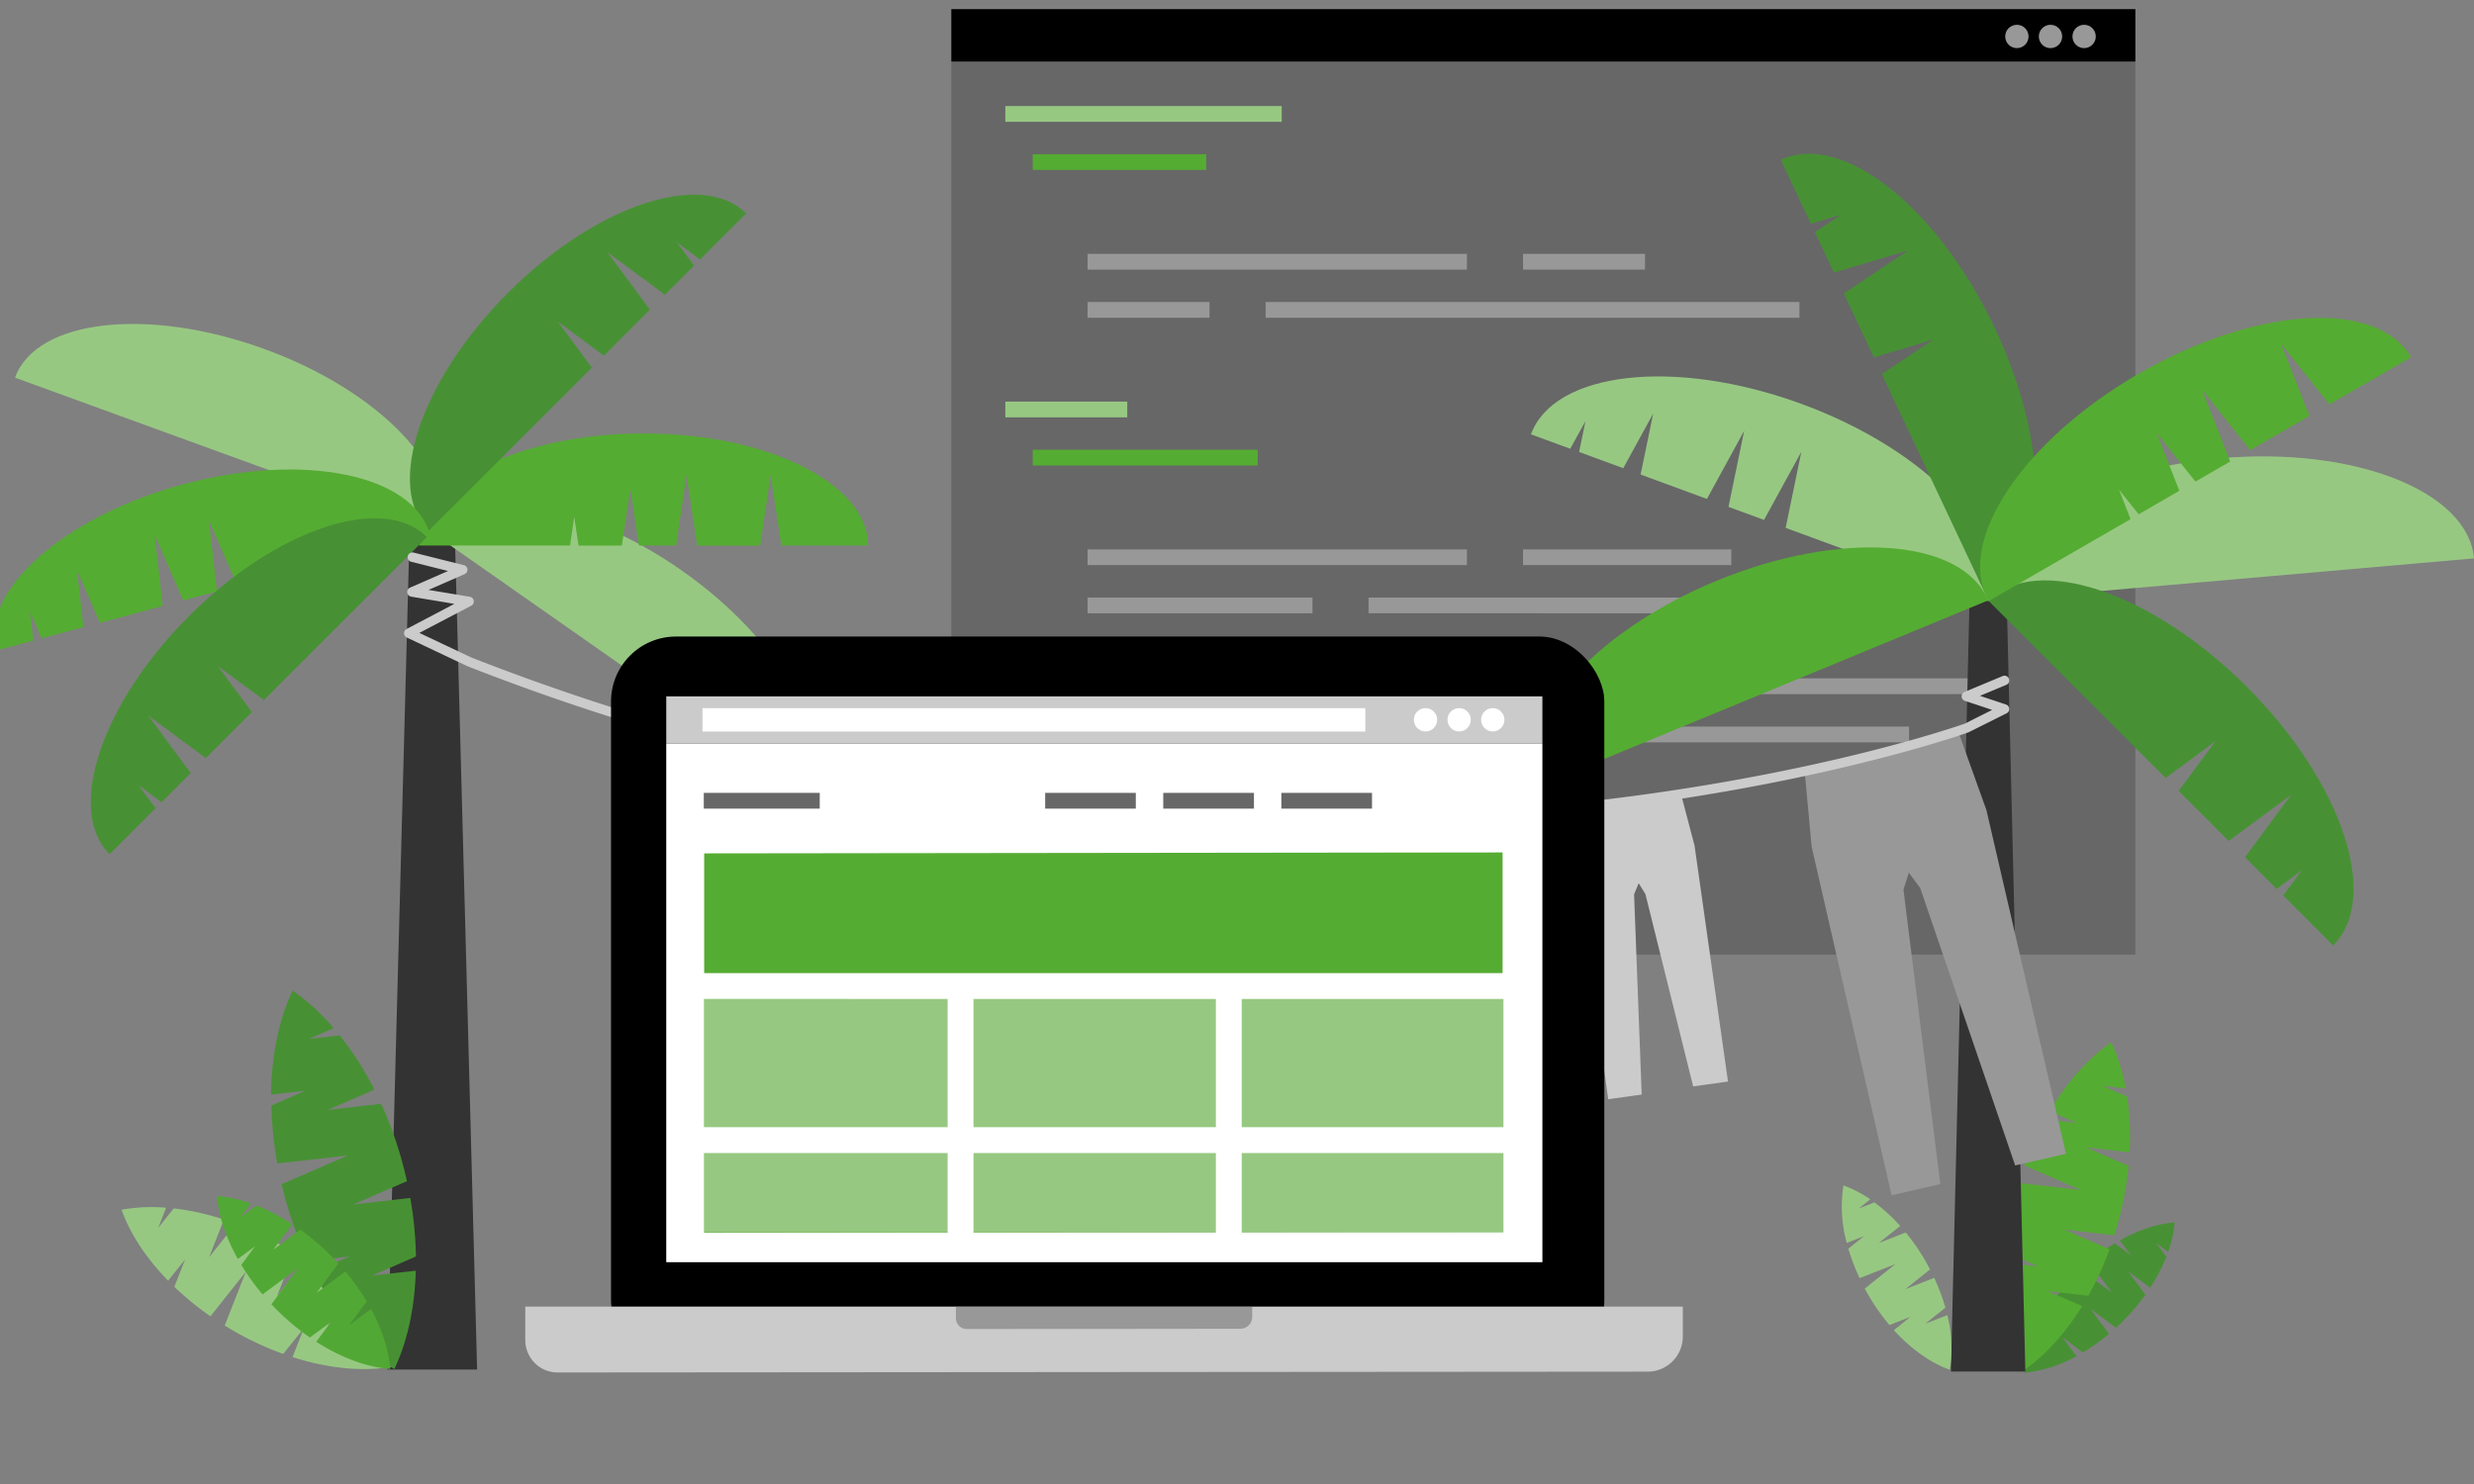 <svg xmlns="http://www.w3.org/2000/svg" viewBox="0 0 1000 600"><rect x="0" y="0" width="1000" height="600" fill="#808080" stroke="none"/><path fill="#676767" d="M384.53 24.88h478.59v361.06H384.53z"/><path d="M384.53 3.69h478.59v21.2H384.53z"/><path fill="#989898" d="M615.61 102.63h49.3V109h-49.3zm-176.02 0h153.35V109H439.59z"/><path fill="#55ac32" d="M417.44 62.35h70.11v6.37h-70.11z"/><path fill="#97c882" d="M406.36 42.88h111.72v6.37H406.36z"/><path fill="#989898" d="M511.56 122.1h215.78v6.37H511.56zm-71.97 0h49.3v6.37h-49.3z"/><path fill="#55ac32" d="M417.44 181.84h90.92v6.37h-90.92z"/><path fill="#97c882" d="M406.36 162.37h49.29v6.37h-49.29z"/><path fill="#989898" d="M615.61 222.12h84.2v6.37h-84.2zm-176.02 0h153.35v6.37H439.59zm113.59 19.47h174.17v6.37H553.18zm-113.59 0h90.92v6.37h-90.92zM527 274.28h272.51v6.37H527zm-65.25 0h42.57v6.37h-42.57zm191.12 19.47h118.78v6.37H652.87zm-191.12 0H630.2v6.37H461.75z"/><path d="M833.57 540.61l8.37 6.21a79.78 79.78 0 0 0 10.48-7.52L845 529.21l10.3 7.61a86.75 86.75 0 0 0 11.89-13.36l-7-9.45 8.93 6.61a69.57 69.57 0 0 0 6.52-12.52l-4.06-5.48 4.78 3.52a47.2 47.2 0 0 0 2.64-11.91c-6.91.55-14.55 3-22.12 7.3l4.44 6-6.51-4.8a79.67 79.67 0 0 0-10.36 7.45l9.27 12.53L841 513.3a85.59 85.59 0 0 0-11.64 13.5l5.41 7.32-6.91-5.1c-5.67 8.81-9 17.9-9.61 26a54.3 54.3 0 0 0 21.06-6.72z" fill="#479134"/><path d="M827.59 522l16.54 1.86a128 128 0 0 0 8.55-18.77l-18.42-8 20.36 2.32a138 138 0 0 0 5.77-28l-17.28-7.51 17.67 2a111.17 111.17 0 0 0-1-22.55l-10-4.35 9.45 1.08a75.62 75.62 0 0 0-5.87-18.63c-9.14 6.27-17.72 15.85-24.84 27.81l11 4.79-12.88-1.47a129.58 129.58 0 0 0-8.36 18.63l22.87 9.93-25.2-2.86a135.65 135.65 0 0 0-5.34 28l13.39 5.8-13.66-1.55c-.82 16.77 1.86 32 7.45 43.69 8.69-6 16.92-15 23.81-26.16z" fill="#55ac32"/><path d="M640.85 170.28l-2.57 12.46 17.85 6.56 12.09-22.08-5.08 24.65 26.8 9.85L705 174.18l-6.34 30.76 14.36 5.27 15.09-27.54-6.34 30.76 82 30.13c9.38-25.54-24.41-61.46-75.5-80.22s-100.08-13.27-109.46 12.27l15.89 5.83z" fill="#97c882"/><path fill="#333" d="M788.56 554.52h30.09l-7.51-311.64h-15.05l-7.53 311.64z"/><path d="M693.72 234.87c50.29-20.79 99.46-17.25 109.89 7.88L621.47 318c-10.38-25.11 21.96-62.34 72.25-83.13z" fill="#55ac32"/><path d="M897.56 185.27c54.21-4.74 100.08 13.38 102.44 40.49l-196.3 17.17c-2.35-27.1 39.66-52.93 93.86-57.66z" fill="#97c882"/><path d="M744.18 86.8L732 90.46l28.63 60.79 20.93-14-24.11 7.24-12.18-25.84 26.11-17.44-30.1 9-21.47-45.57c24.62-11.6 63.36 18.9 86.55 68.12s22 98.52-2.57 110.12l-70.18-149z" fill="#479134"/><path d="M930.46 351.82l-7.56 10.26-47.51-47.55 20.24-15-15 20.24L900.85 340l25.26-18.66-18.66 25.25 35.62 35.65c19.24-19.25 3.65-66-34.83-104.5S823 223.66 803.75 242.91l116.46 116.47z" fill="#479134"/><path d="M856.53 198l7.93 9.93 16.45-9.5-9.2-23.43 15.68 19.7 14.08-8.11L890 157.41 909.53 182l23.94-13.82L922 138.94l19.56 24.56 33-19.05c-13.61-23.59-62.83-20.61-110 6.6s-74.3 68.36-60.7 91.95l57.32-33.1z" fill="#55ac32"/><path d="M778.19 535.21l8.15-6.49a81.14 81.14 0 0 0-4.52-12.07l-11.69 4.59 10-8-1.87-3.42a85.06 85.06 0 0 0-7.94-11.52l-10.94 4.29 8.69-6.92a70.18 70.18 0 0 0-10.41-9.53l-6.35 2.49 4.65-3.73a47.41 47.41 0 0 0-10.83-5.62 55.39 55.39 0 0 0 1.33 23.26l7-2.75-6.34 5.05a81.23 81.23 0 0 0 4.54 11.94l14.51-5.71-12.43 9.93a86.35 86.35 0 0 0 10 14.75l8.48-3.34-6.71 5.39c7.05 7.75 15 13.3 22.61 16a54.23 54.23 0 0 0-1-22.08z" fill="#97c882"/><path fill="#333" d="M192.85 553.72h-36.29l9.06-340.24h18.15l9.08 340.24z"/><path d="M106.83 141.09c-47.09-17.14-92.2-12-100.77 11.6l170.52 62.08c8.56-23.57-22.66-56.55-69.75-73.68z" fill="#97c882"/><path d="M275.52 230.63c-41-28.74-86-35.39-100.34-14.9l148.64 104.13c14.37-20.56-7.26-60.49-48.3-89.23z" fill="#97c882"/><path d="M232.11 209l1.74 11.59h17.5l3.44-22.93 3.48 22.9h15l4.24-28.56 4.29 28.6h25.45l4.25-28.6 4.3 28.56h35.08c0-25-40.61-45.32-90.75-45.32s-90.71 20.29-90.71 45.32h61z" fill="#55ac32"/><path d="M273.57 97.93l9.42 7-43.75 43.76L225.45 130l18.62 13.78 18.6-18.6-17.17-23.24 23.26 17.19 32.82-32.83c-17.71-17.72-60.8-3.36-96.23 32.08s-49.79 78.52-32.07 96.23l107.26-107.26z" fill="#479134"/><path d="M12.16 247.35l4.67 10.74 16.92-4.53-2.62-23 9.26 21.26 25.4-6.82-3.26-28.73 11.55 26.51 13.62-3.65-3.27-28.71L96 236.89l77.71-20.83c-6.48-24.21-51-33.31-99.39-20.33s-82.4 43.1-75.9 67.27l15.06-4z" fill="#55ac32"/><path d="M55.9 317.37l7 9.43 43.73-43.8L88 269.26l13.79 18.62-18.62 18.6-23.27-17.19 17.19 23.25-32.81 32.83c-17.72-17.71-3.36-60.8 32.07-96.23s78.52-49.73 96.24-32L65.32 324.36z" fill="#479134"/><path d="M132.52 536.05l5.59-14.28a117.84 117.84 0 0 0-14.66-12.09l-11.52 14.48 6.9-17.56q-2.39-1.53-4.9-3a127 127 0 0 0-18.63-8.84l-10.79 13.56 6-15.24a102.08 102.08 0 0 0-20.29-4.51l-6.29 7.89 3.21-8.16a69.71 69.71 0 0 0-18 .8c3.4 9.62 9.87 19.54 18.82 28.7l6.87-8.62-4.35 11.1a119.69 119.69 0 0 0 14.58 11.91l14.32-18-8.55 21.73c1.08.67 2.17 1.33 3.28 2a126.06 126.06 0 0 0 20.37 9.48l8.39-10.47-4.63 11.76c14.71 4.71 28.9 6 40.64 3.79-3.25-9.19-9.31-18.63-17.59-27.43z" fill="#97c882"/><path d="M150.55 515.69l17.57-7.69a148.91 148.91 0 0 0-2.28-23.65l-23 2.61 21.65-9.39c-.51-2.32-1.08-4.64-1.71-7a157 157 0 0 0-8.69-24.28l-21.5 2.44 18.76-8.17a128.34 128.34 0 0 0-14-21.92l-12.49 1.42 10-4.35a86.91 86.91 0 0 0-16.57-15.19c-5.49 11.52-8.54 26-8.73 42l13.8-1.52-13.66 6a150.54 150.54 0 0 0 2.38 23.4l28.56-3.23-26.82 11.63c.37 1.53.75 3.1 1.17 4.64a156.75 156.75 0 0 0 9.64 26.4l16.66-1.84-14.48 6.3c8.83 17.16 20.27 30.81 32.57 39.27 5.24-11 8.25-24.68 8.69-39.8z" fill="#479134"/><path d="M141.1 535.82l7.12-9.63a91.7 91.7 0 0 0-8.61-12.09L128 522.69l8.76-11.85c-1-1.1-2-2.17-3.11-3.25a98.52 98.52 0 0 0-12.27-10.44l-10.88 8.08 7.61-10.29a79.72 79.72 0 0 0-14.42-7.53l-6.32 4.67 4.07-5.51a54 54 0 0 0-13.7-3c.62 7.95 3.5 16.76 8.4 25.45l6.93-5.1-5.54 7.49a92.3 92.3 0 0 0 8.6 11.93l14.43-10.68-10.85 14.69c.69.72 1.38 1.43 2.08 2.14a98.71 98.71 0 0 0 13.46 11.28l8.44-6.21-5.87 7.94c10.14 6.48 20.57 10.31 29.89 11-.62-7.58-3.24-15.93-7.74-24.26z" fill="#52a835"/><path fill="#989898" d="M729.34 310.68l62.41-14.3 11.17 31.14 32.16 138.98-20.54 4.71-38.4-112.2-4.58-6.15-2.18 6.83 14.9 119.04-19.7 4.52-32.32-140.97-2.92-31.6z"/><path fill="#cccbcb" d="M636.41 326.26l42.84-5.99 5.69 21.61 13.52 95.4-14.08 1.97-19.29-77.73-2.72-4.42-1.87 4.47 3.08 80.97-13.53 1.89-13.51-96.74-.13-21.43z"/><path d="M533.72 334c-99.07 0-218.6-15.16-344.82-64.66l-24.48-11.59a1.92 1.92 0 0 1-.08-3.44l19.32-10.16-17.45-2.91a1.92 1.92 0 0 1-.45-3.66l15.36-6.72-15.05-3.76a1.93 1.93 0 0 1 .93-3.73l20.49 5.13a1.92 1.92 0 0 1 .3 3.63l-14.58 6.38 16.7 2.77a1.93 1.93 0 0 1 .58 3.61l-21 11 20.9 9.89c322.5 126.47 601.05 27.76 603.85 26.77l11-5.53-11-3.66a1.91 1.91 0 0 1-.13-3.6l15.37-6.42a1.92 1.92 0 0 1 1.48 3.55l-10.65 4.45 10.52 3.5a1.93 1.93 0 0 1 1.21 2.45 1.91 1.91 0 0 1-.95 1.1l-15.4 7.69C794 296.74 689 334 533.72 334z" fill="#cccbcb"/><circle cx="297.17" cy="317.91" r="4.25" fill="#fff"/><rect x="246.98" y="257.36" width="401.49" height="294.76" rx="26.27"/><path d="M212.32 528.28v13.55a13.08 13.08 0 0 0 13.08 13.08l440.6-.34a14.2 14.2 0 0 0 14.2-14.2v-12.09z" fill="#cccbcb"/><path d="M386.38 528.37v4.56a4.41 4.41 0 0 0 4.41 4.41l110.58-.12a4.78 4.78 0 0 0 4.78-4.78v-4.07z" fill="#989898"/><path fill="#cccbcb" d="M269.3 281.55h354.14v19.04H269.3z"/><path fill="#fff" d="M269.3 300.59h354.14v209.72H269.3z"/><path fill="#676767" d="M284.47 320.57h46.87v6.37h-46.87zm137.99 0h36.64v6.37h-36.64zm47.73 0h36.66v6.37h-36.66zm47.74 0h36.64v6.37h-36.64z"/><circle cx="603.38" cy="291.02" r="4.72" fill="#fff"/><circle cx="589.79" cy="291.02" r="4.72" fill="#fff"/><circle cx="576.2" cy="291.02" r="4.72" fill="#fff"/><circle cx="842.41" cy="14.74" r="4.72" fill="#989898"/><circle cx="828.82" cy="14.74" r="4.72" fill="#989898"/><circle cx="815.23" cy="14.74" r="4.72" fill="#989898"/><path fill="#fff" d="M283.95 286.32h267.92v9.46H283.95z"/><path fill="#55ac32" d="M607.35 498.07l-322.72.38V345.03l322.72-.38v153.42z"/><path fill="#97c882" d="M284.79 399.48H607.7v98.79H284.79z"/><path fill="#fff" d="M276.72 393.44h333.26v10.44H276.72zm0 62.3h333.26v10.44H276.72z"/><path fill="#fff" d="M383.04 398.66h10.44v102.83h-10.44zm108.42 0h10.44v102.83h-10.44z"/></svg>